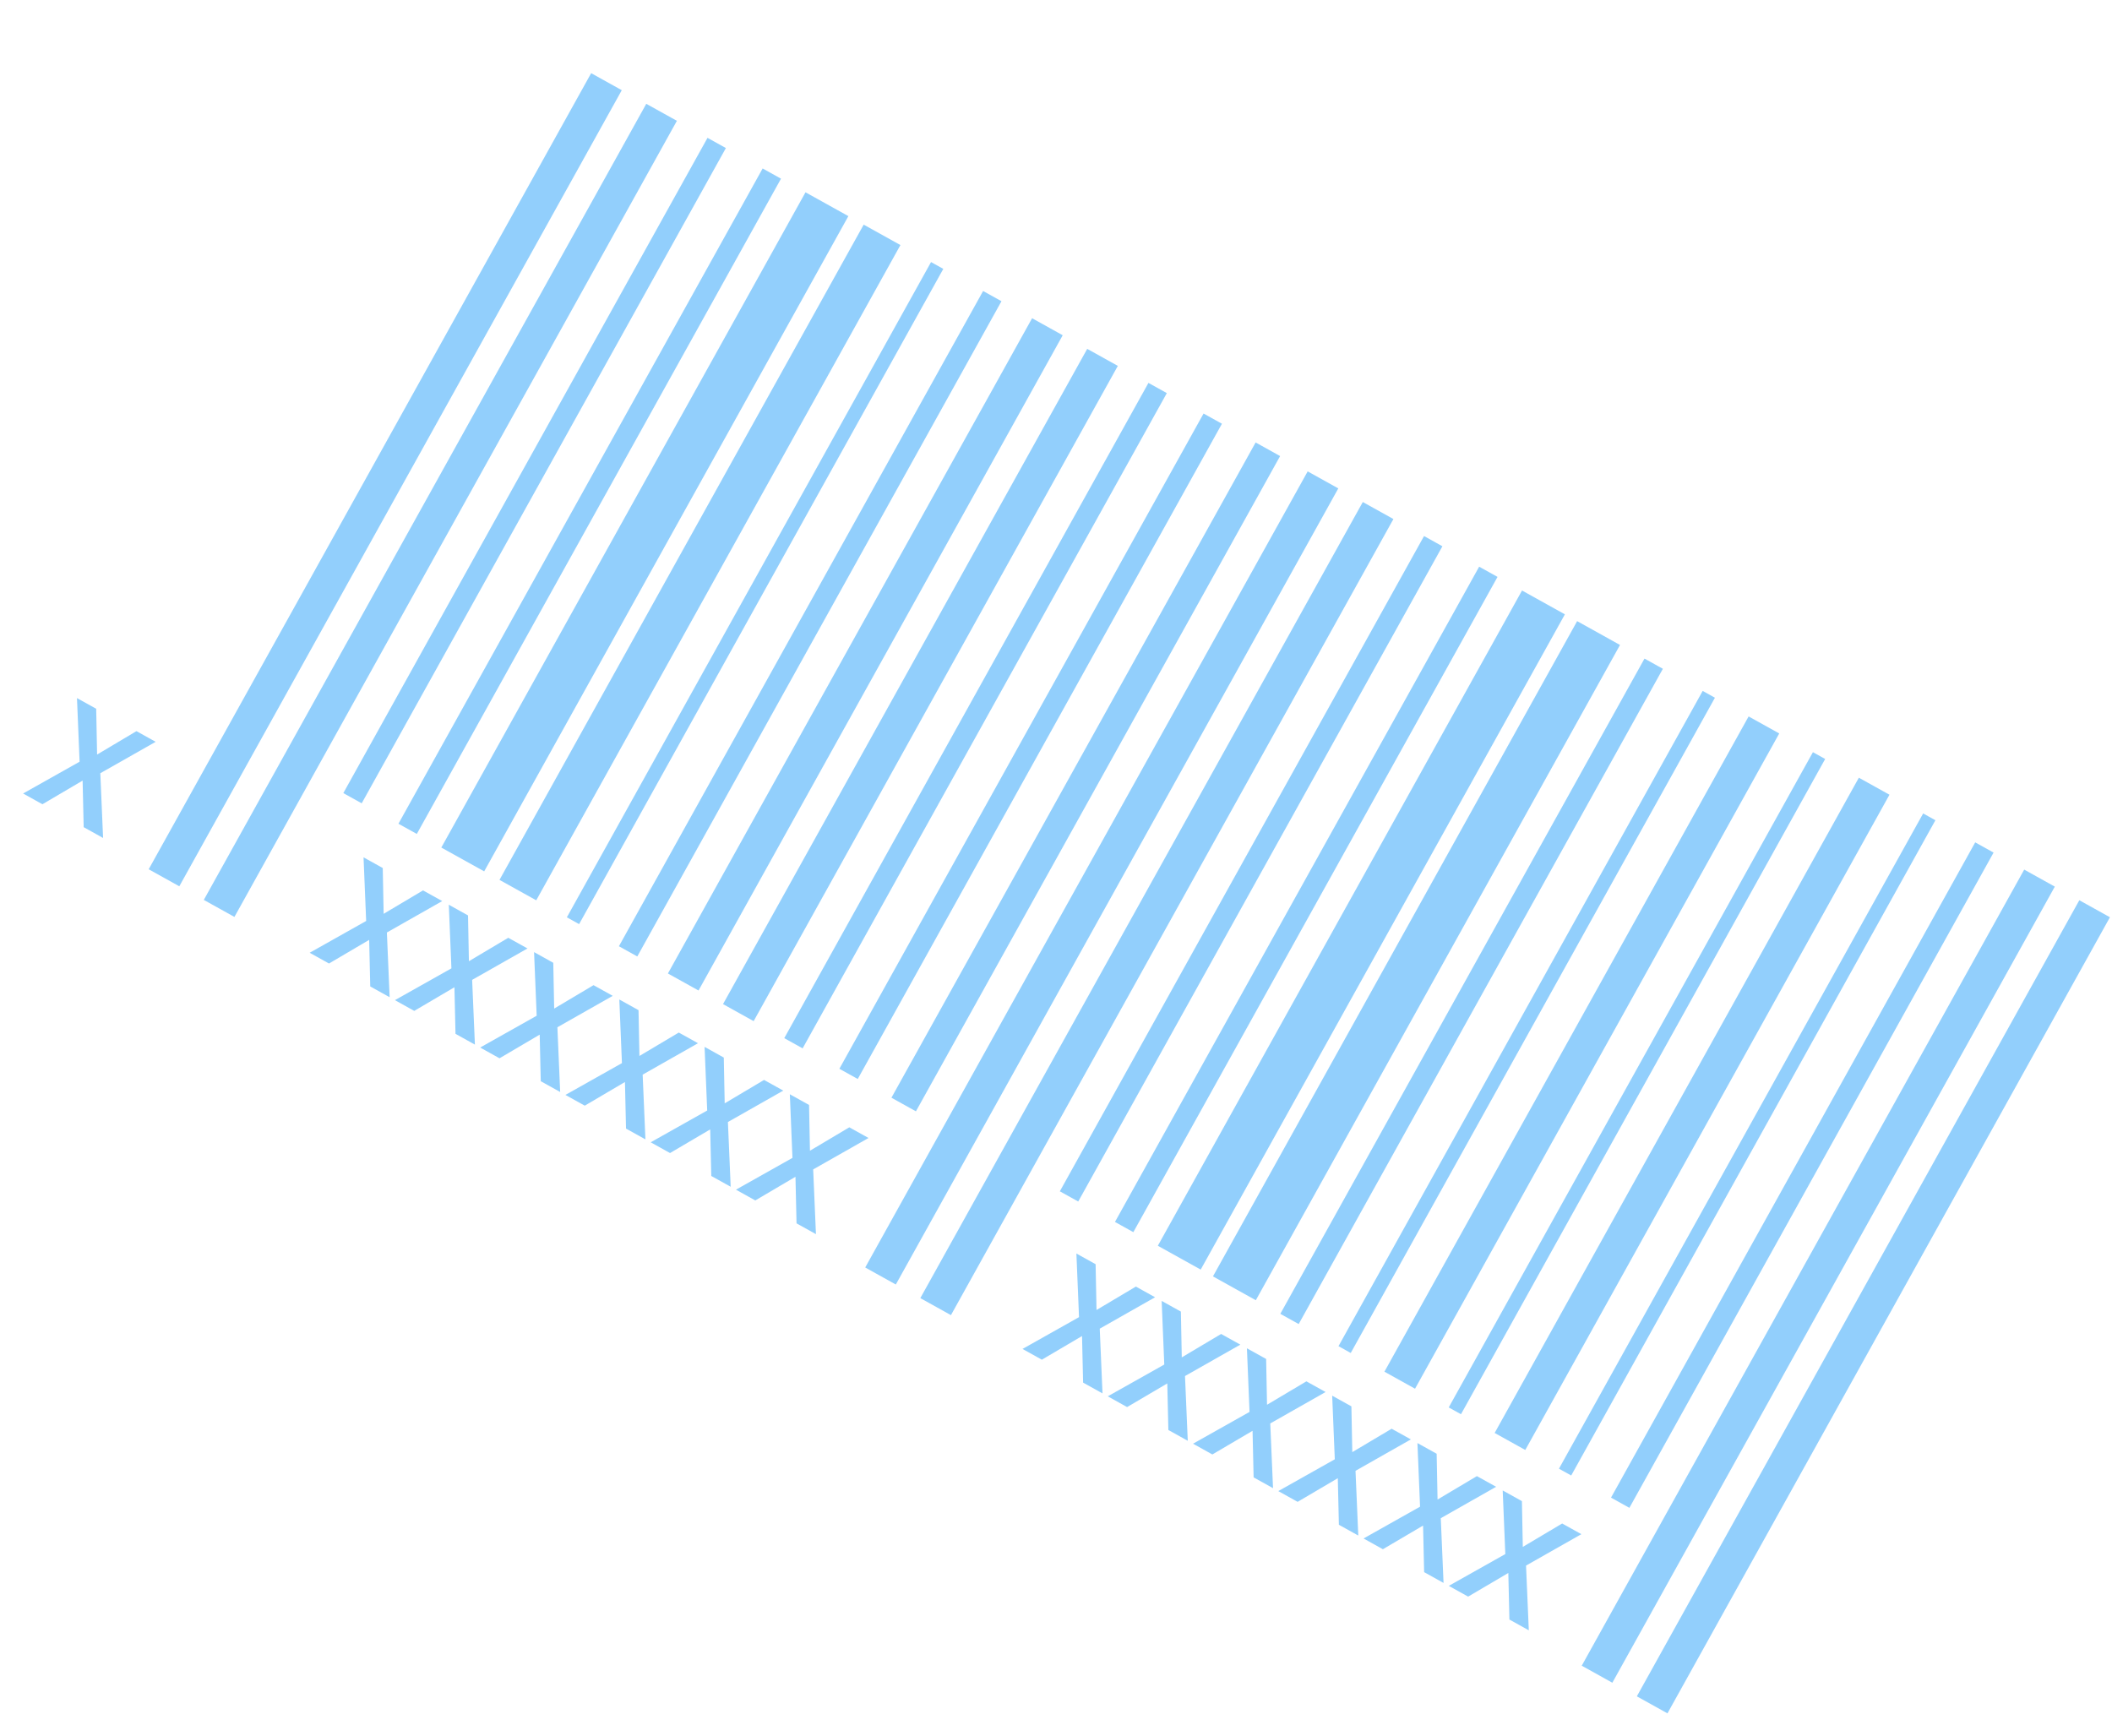 <?xml version="1.0" encoding="UTF-8"?> <svg xmlns="http://www.w3.org/2000/svg" width="506" height="416" viewBox="0 0 506 416" fill="none"> <path d="M145.3 19.571L39.291 210.311" stroke="#77C3FB" stroke-opacity="0.8" stroke-width="8.393"></path> <path d="M382.992 151.675L295.738 308.669" stroke="#77C3FB" stroke-opacity="0.8" stroke-width="11.75"></path> <path d="M250.941 78.284L163.687 235.278" stroke="#77C3FB" stroke-opacity="0.8" stroke-width="8.393"></path> <path d="M488.632 210.388L382.623 401.128" stroke="#77C3FB" stroke-opacity="0.8" stroke-width="8.393"></path> <path d="M158.505 26.91L52.496 217.65" stroke="#77C3FB" stroke-opacity="0.8" stroke-width="8.393"></path> <path d="M396.197 159.014L308.943 316.008" stroke="#77C3FB" stroke-opacity="0.8" stroke-width="5.036"></path> <path d="M264.146 85.623L176.892 242.617" stroke="#77C3FB" stroke-opacity="0.8" stroke-width="8.393"></path> <path d="M501.837 217.727L395.828 408.467" stroke="#77C3FB" stroke-opacity="0.8" stroke-width="8.393"></path> <path d="M171.71 34.249L84.456 191.243" stroke="#77C3FB" stroke-opacity="0.8" stroke-width="5.036"></path> <path d="M409.402 166.353L322.148 323.347" stroke="#77C3FB" stroke-opacity="0.8" stroke-width="3.357"></path> <path d="M277.351 92.962L190.097 249.956" stroke="#77C3FB" stroke-opacity="0.8" stroke-width="5.036"></path> <path d="M184.915 41.588L97.662 198.582" stroke="#77C3FB" stroke-opacity="0.8" stroke-width="5.036"></path> <path d="M422.607 173.692L335.353 330.686" stroke="#77C3FB" stroke-opacity="0.8" stroke-width="8.393"></path> <path d="M290.556 100.301L203.302 257.295" stroke="#77C3FB" stroke-opacity="0.8" stroke-width="5.036"></path> <path d="M198.121 48.927L110.867 205.921" stroke="#77C3FB" stroke-opacity="0.8" stroke-width="11.75"></path> <path d="M435.812 181.031L348.558 338.025" stroke="#77C3FB" stroke-opacity="0.8" stroke-width="3.357"></path> <path d="M303.761 107.64L216.507 264.634" stroke="#77C3FB" stroke-opacity="0.8" stroke-width="6.714"></path> <path d="M211.326 56.267L124.072 213.26" stroke="#77C3FB" stroke-opacity="0.8" stroke-width="10.072"></path> <path d="M449.017 188.371L361.763 345.364" stroke="#77C3FB" stroke-opacity="0.8" stroke-width="8.393"></path> <path d="M316.966 114.979L210.957 305.719" stroke="#77C3FB" stroke-opacity="0.8" stroke-width="8.393"></path> <path d="M224.531 63.606L137.277 220.599" stroke="#77C3FB" stroke-opacity="0.8" stroke-width="3.357"></path> <path d="M462.222 195.71L374.968 352.703" stroke="#77C3FB" stroke-opacity="0.8" stroke-width="3.357"></path> <path d="M330.171 122.318L224.162 313.058" stroke="#77C3FB" stroke-opacity="0.8" stroke-width="8.393"></path> <path d="M237.736 70.945L150.482 227.938" stroke="#77C3FB" stroke-opacity="0.8" stroke-width="5.036"></path> <path d="M475.427 203.049L388.173 360.042" stroke="#77C3FB" stroke-opacity="0.8" stroke-width="5.036"></path> <path d="M343.376 129.658L256.122 286.651" stroke="#77C3FB" stroke-opacity="0.8" stroke-width="5.036"></path> <path d="M356.582 136.997L269.328 293.99" stroke="#77C3FB" stroke-opacity="0.8" stroke-width="5.036"></path> <path d="M369.787 144.336L282.533 301.33" stroke="#77C3FB" stroke-opacity="0.8" stroke-width="11.75"></path> <path d="M23.261 180.785L32.692 175.175L37.294 177.733L24.034 185.259L24.697 200.769L20.048 198.185L19.792 187.027L10.165 192.693L5.532 190.117L19.07 182.499L18.444 167.256L23.046 169.814L23.261 180.785ZM91.917 218.943L101.348 213.333L105.95 215.891L92.691 223.416L93.353 238.927L88.704 236.343L88.448 225.184L78.822 230.85L74.188 228.275L87.726 220.657L87.1 205.414L91.702 207.972L91.917 218.943ZM112.344 230.296L121.774 224.686L126.377 227.244L113.117 234.769L113.78 250.28L109.13 247.695L108.875 236.537L99.248 242.203L94.614 239.628L108.152 232.01L107.526 216.767L112.128 219.325L112.344 230.296ZM132.77 241.648L142.201 236.038L146.803 238.596L133.544 246.122L134.207 261.632L129.557 259.048L129.302 247.89L119.675 253.556L115.041 250.98L128.579 243.362L127.953 228.12L132.555 230.677L132.77 241.648ZM153.197 253.001L162.628 247.391L167.23 249.949L153.97 257.474L154.633 272.985L149.984 270.401L149.728 259.242L140.101 264.908L135.468 262.333L149.006 254.715L148.379 239.472L152.982 242.03L153.197 253.001ZM173.624 264.354L183.054 258.744L187.656 261.302L174.397 268.827L175.06 284.338L170.41 281.753L170.155 270.595L160.528 276.261L155.894 273.686L169.432 266.068L168.806 250.825L173.408 253.383L173.624 264.354ZM194.05 275.706L203.481 270.096L208.083 272.654L194.824 280.18L195.486 295.69L190.837 293.106L190.581 281.948L180.955 287.614L176.321 285.038L189.859 277.42L189.233 262.178L193.835 264.735L194.05 275.706ZM262.706 313.864L272.137 308.254L276.739 310.812L263.48 318.337L264.143 333.848L259.493 331.264L259.237 320.105L249.611 325.771L244.977 323.196L258.515 315.578L257.889 300.335L262.491 302.893L262.706 313.864ZM283.133 325.217L292.564 319.607L297.166 322.165L283.906 329.69L284.569 345.201L279.92 342.617L279.664 331.458L270.037 337.124L265.403 334.549L278.941 326.931L278.315 311.688L282.918 314.246L283.133 325.217ZM303.559 336.569L312.99 330.959L317.592 333.517L304.333 341.043L304.996 356.553L300.346 353.969L300.091 342.811L290.464 348.477L285.83 345.901L299.368 338.283L298.742 323.041L303.344 325.598L303.559 336.569ZM323.986 347.922L333.417 342.312L338.019 344.87L324.759 352.395L325.422 367.906L320.773 365.322L320.517 354.164L310.89 359.83L306.257 357.254L319.795 349.636L319.169 334.393L323.771 336.951L323.986 347.922ZM344.413 359.275L353.843 353.665L358.446 356.223L345.186 363.748L345.849 379.259L341.199 376.675L340.944 365.516L331.317 371.182L326.683 368.607L340.221 360.989L339.595 345.746L344.197 348.304L344.413 359.275ZM364.839 370.627L374.27 365.018L378.872 367.575L365.613 375.101L366.276 390.611L361.626 388.027L361.37 376.869L351.744 382.535L347.11 379.96L360.648 372.341L360.022 357.099L364.624 359.657L364.839 370.627Z" fill="#77C3FB" fill-opacity="0.8"></path> </svg> 